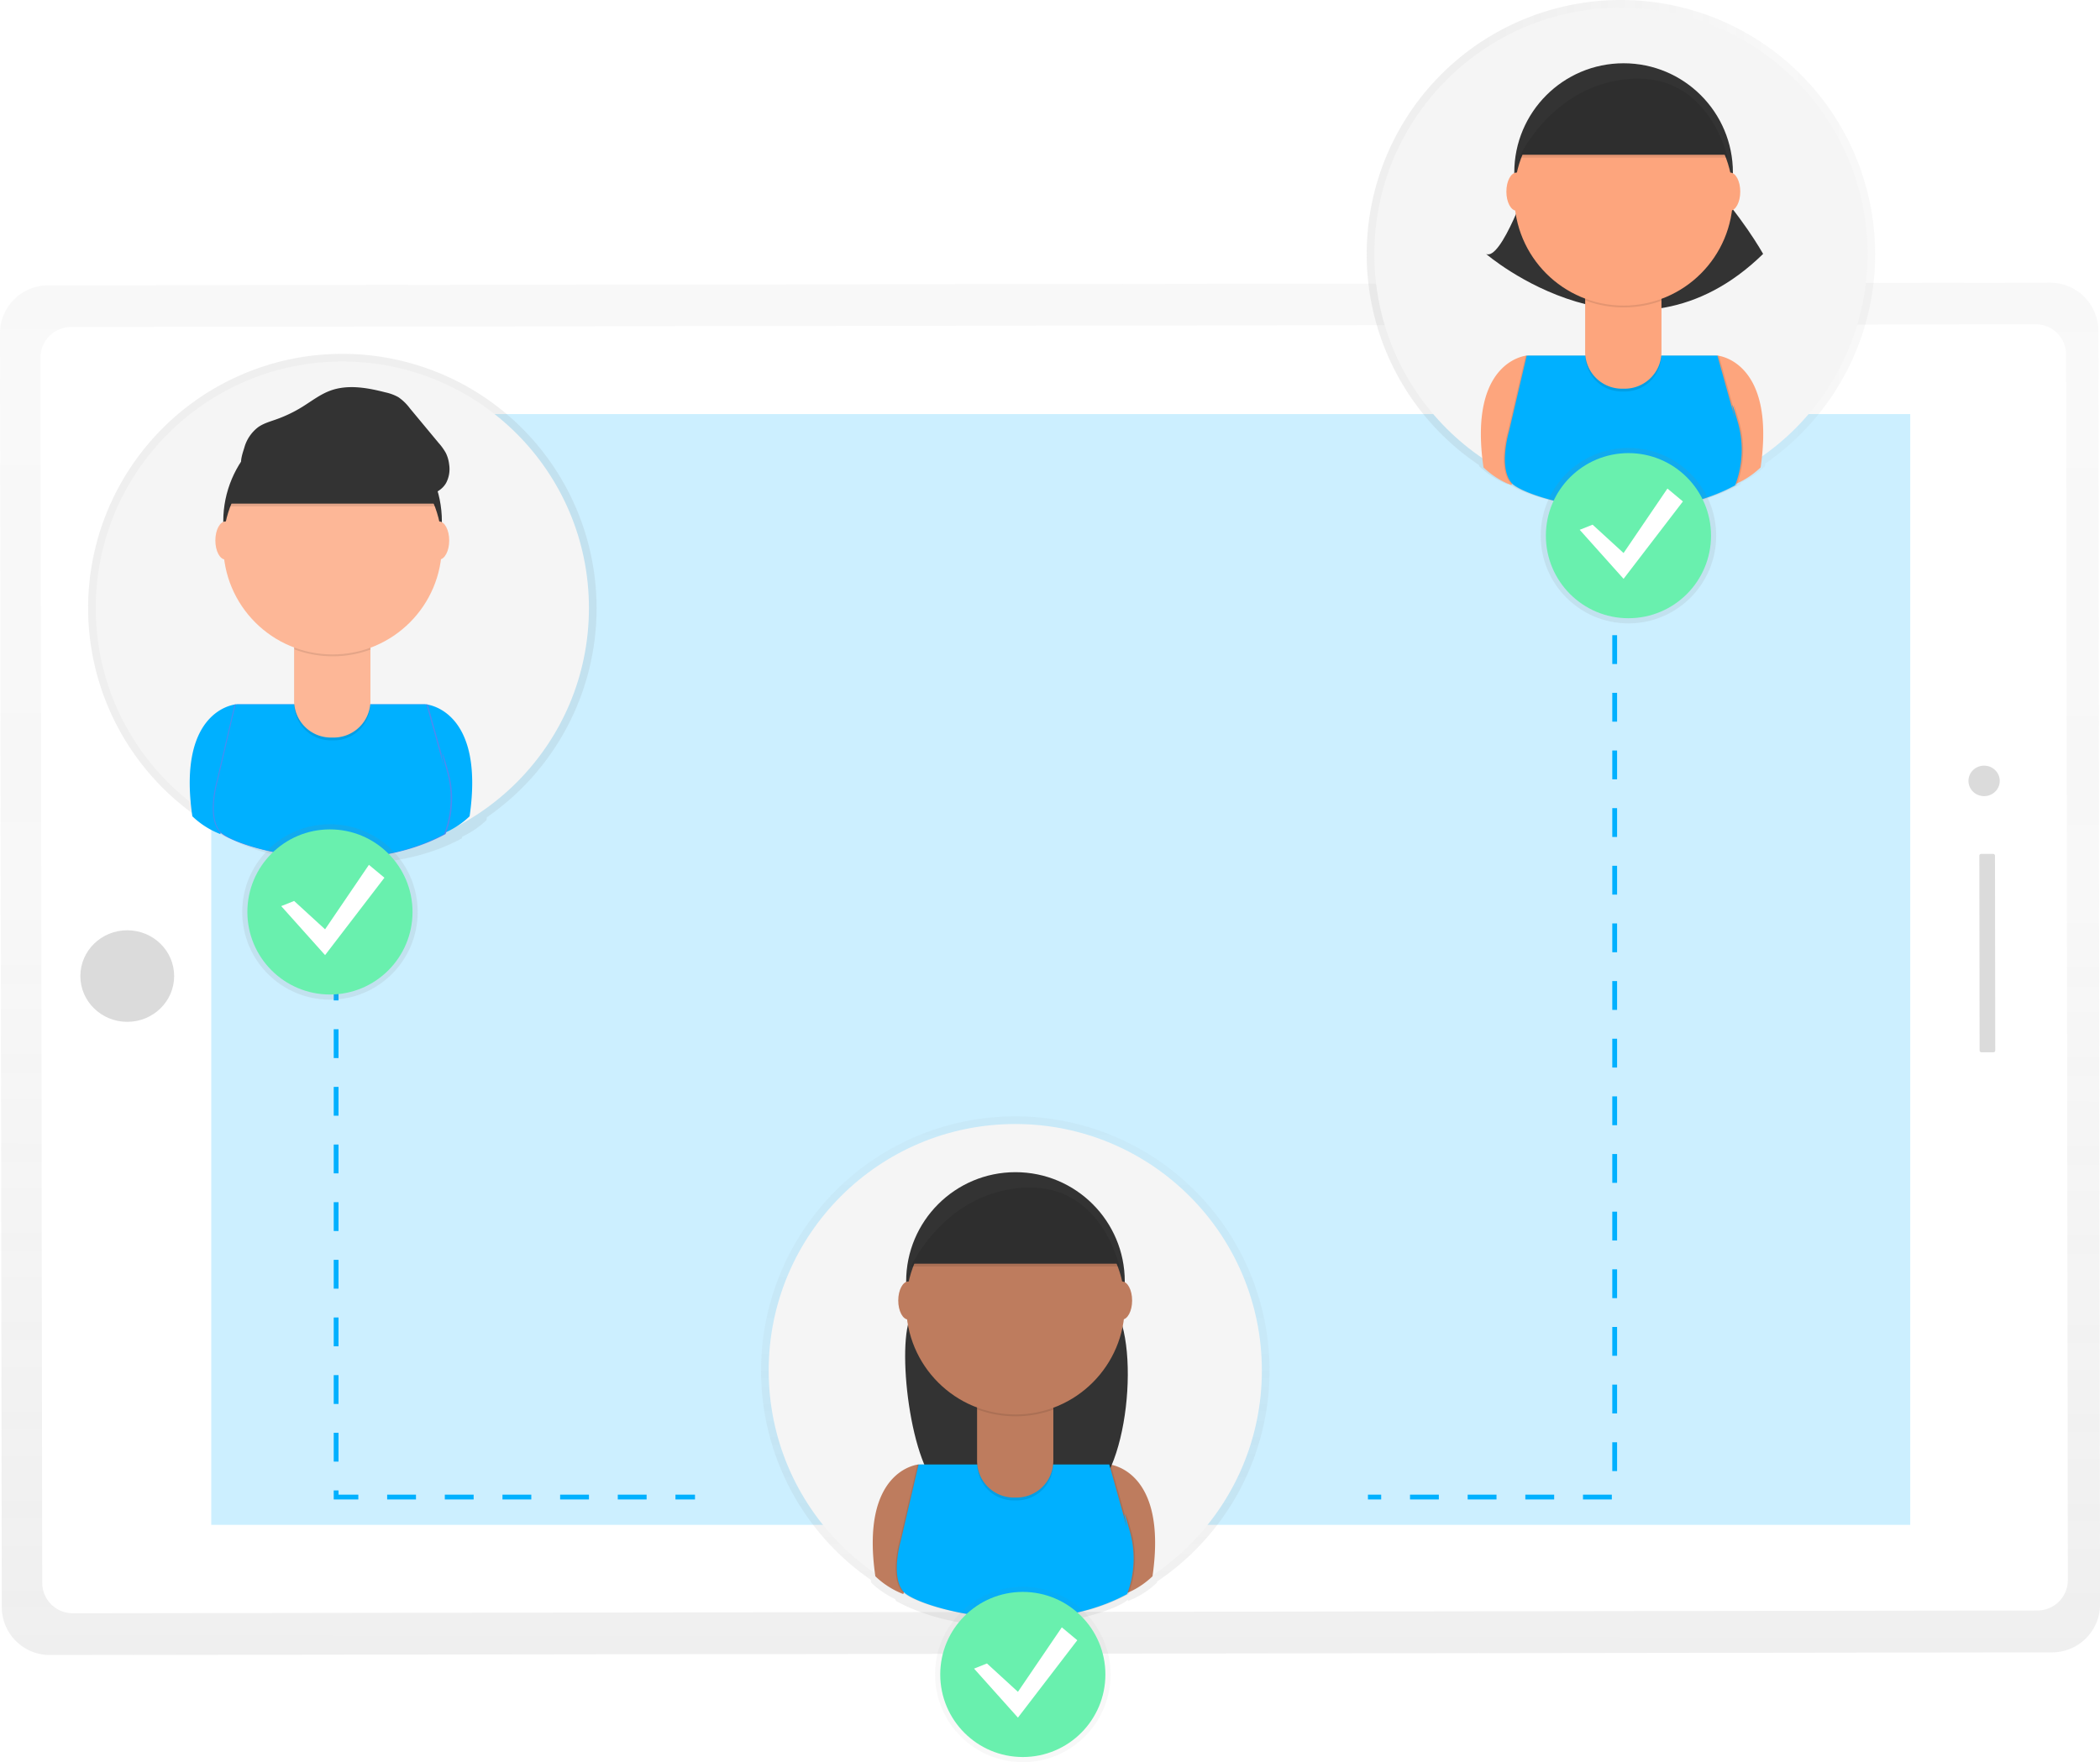 <?xml version="1.0" encoding="UTF-8"?>
<svg xmlns:xlink="http://www.w3.org/1999/xlink" xmlns="http://www.w3.org/2000/svg" preserveAspectRatio="xMidYMid meet" data-bbox="0 0.001 874.14 733.629" viewBox="0 0 874.11 733.63" height="733.63" width="874.11" data-type="ugc" role="presentation" aria-hidden="true">
  <g>
    <defs>
      <linearGradient gradientUnits="userSpaceOnUse" gradientTransform="matrix(0 1 -1.02 0 1081.62 -103.54)" y2="474.73" x2="303.77" y1="475.49" x1="875.04" id="svgcid-kixwrvnghgvj">
        <stop stop-opacity=".25" stop-color="#808080" offset="0"></stop>
        <stop stop-opacity=".12" stop-color="#808080" offset=".54"></stop>
        <stop stop-opacity=".1" stop-color="#808080" offset="1"></stop>
      </linearGradient>
      <linearGradient gradientUnits="userSpaceOnUse" gradientTransform="matrix(0 1 -1.02 0 1082.43 -102.87)" y2="111.52" x2="590.41" y1="841.63" x1="590.41" id="svgcid--q1q3ds4y9sbl">
        <stop stop-opacity=".09" offset="0"></stop>
        <stop stop-opacity=".07" offset=".55"></stop>
        <stop stop-opacity=".02" offset="1"></stop>
      </linearGradient>
      <linearGradient xlink:href="#svgcid-kixwrvnghgvj" y2="83.19" x2="837.64" y1="295.46" x1="837.64" id="svgcid--qrhpdakfgu4"></linearGradient>
      <linearGradient xlink:href="#svgcid-kixwrvnghgvj" y2="230.5" x2="305.44" y1="442.78" x1="305.44" id="svgcid--7qmwnthi9xdy"></linearGradient>
      <linearGradient xlink:href="#svgcid-kixwrvnghgvj" gradientTransform="matrix(-1 0 0 1 48 0)" y2="547.95" x2="-537.55" y1="760.23" x1="-537.55" id="svgcid-np9de47mumpf"></linearGradient>
      <linearGradient xlink:href="#svgcid-kixwrvnghgvj" y2="343.15" x2="137.34" y1="416.18" x1="137.34" id="svgcid--lqx5l6lct05"></linearGradient>
      <linearGradient xlink:href="#svgcid-kixwrvnghgvj" y2="186.5" x2="677.83" y1="259.53" x1="677.83" id="svgcid-9gstnl-utnoco"></linearGradient>
      <linearGradient xlink:href="#svgcid-kixwrvnghgvj" y2="660.6" x2="425.74" y1="733.63" x1="425.74" id="svgcid-jqg916-my3kca"></linearGradient>
    </defs>
    <path fill="url(#svgcid-kixwrvnghgvj)" transform="translate(-162.94 -83.19)" d="M163.68 752.21L162.94 222a20 20 0 0120-20l833.41-1.11a20 20 0 0120 20l.73 530.21a20 20 0 01-20 20l-833.41 1.11a20 20 0 01-19.99-20z" opacity=".5"></path>
    <path fill="url(#svgcid--q1q3ds4y9sbl)" transform="rotate(-.08 -59067.805 117142.994)" d="M969.17 241.33v492.4H227.85v-492.4h741.32z"></path>
    <path fill="#ffffff" d="M860.022 147.661l.712 510.13c.01 7.002-5.659 12.687-12.662 12.697L30.273 671.63c-7.003.01-12.688-5.66-12.698-12.662l-.712-510.13c-.01-7.003 5.66-12.688 12.662-12.697l817.8-1.142c7.002-.01 12.687 5.659 12.697 12.662z"></path>
    <path opacity=".2" fill="#00b0ff" d="M795.12 634.82H87.93V172.38h707.19v462.44z"></path>
    <path fill="#dbdbdb" d="M72.49 406.35c0 10.527-8.74 19.06-19.52 19.06s-19.52-8.533-19.52-19.06 8.74-19.06 19.52-19.06 19.52 8.533 19.52 19.06z"></path>
    <path fill="#dbdbdb" d="M832.38 325.1c0 3.507-2.915 6.35-6.51 6.35-3.595 0-6.51-2.843-6.51-6.35 0-3.507 2.915-6.35 6.51-6.35 3.595 0 6.51 2.843 6.51 6.35z"></path>
    <path fill="#dbdbdb" d="M829.75 438.075l-4.99.007a.76.76 0 01-.76-.759l-.114-81.06a.76.76 0 01.76-.76l4.99-.008c.42 0 .76.34.76.76l.113 81.06a.76.76 0 01-.759.76z"></path>
    <path fill="url(#svgcid--qrhpdakfgu4)" transform="translate(-162.94 -83.19)" d="M943.46 189a105.82 105.82 0 10-164.86 87.83l.07.47a36.22 36.22 0 0012 7.64l.14-.47c5 4.25 25.81 11.05 49.79 11h.52c15.18 0 31.66-2.68 46.16-10.52 0 0 .13-.28.33-.8a37.7 37.7 0 0010-6.83q.09-.61.17-1.2A105.7 105.7 0 00943.46 189z" opacity=".5"></path>
    <path fill="#f5f5f5" d="M777.34 105.83c0 56.687-45.953 102.64-102.64 102.64s-102.64-45.953-102.64-102.64S618.013 3.19 674.7 3.19s102.64 45.953 102.64 102.64z"></path>
    <path fill="#fda57d" d="M635.49 148.03s-24.46 2-18 46.56a35.13 35.13 0 0011.64 7.41l13.76-46.56z"></path>
    <path fill="#fda57d" d="M714.85 148.03s24.46 2 18 46.56a35.13 35.13 0 01-11.64 7.41l-13.76-46.56z"></path>
    <path fill="#333333" d="M636.55 75.01s-11.64 33.86-18 30.69c0 0 61.26 52.91 115.34 0 0 0-9.52-16.93-23.28-30.69z"></path>
    <path fill="#333333" d="M721.31 71.84c0 25.129-20.371 45.5-45.5 45.5s-45.5-20.371-45.5-45.5 20.371-45.5 45.5-45.5 45.5 20.371 45.5 45.5z"></path>
    <path opacity=".1" d="M714.38 148.03h-79.32l-7.45 31.78s-4.35 14.7 1.06 21.16 56 21.16 93.12 1.06a41.4 41.4 0 001.06-26.45c-4.23-14.81-1.06-1.06-1.06-1.06z"></path>
    <path opacity=".1" d="M715.44 148.03h-79.38l-7.39 31.78s-4.35 14.7 1.06 21.16 56 21.16 93.12 1.06a41.4 41.4 0 001.06-26.45c-4.23-14.81-1.06-1.06-1.06-1.06z"></path>
    <path fill="#00b0ff" d="M714.85 148.03h-79.36l-7.43 31.78s-4.35 14.7 1.06 21.16 56 21.16 93.12 1.06a41.4 41.4 0 001.06-26.45c-4.23-14.81-1.06-1.06-1.06-1.06z"></path>
    <path opacity=".1" d="M659.82 121.7h31.75v26a15.3 15.3 0 01-15.3 15.3h-1.15a15.3 15.3 0 01-15.3-15.3v-26z"></path>
    <path fill="#fda57d" d="M659.82 120.52h31.75v26a15.3 15.3 0 01-15.3 15.3h-1.15a15.3 15.3 0 01-15.3-15.3v-26z"></path>
    <path opacity=".1" d="M659.89 125.09a45.69 45.69 0 0031.75.09v-3.9h-31.75z"></path>
    <path fill="#fda57d" d="M721.31 81.72c0 25.129-20.371 45.5-45.5 45.5s-45.5-20.371-45.5-45.5 20.371-45.5 45.5-45.5 45.5 20.371 45.5 45.5z"></path>
    <path fill="#333333" d="M632.31 64.43h86.75s-7.41-35-40.21-32.8-46.54 32.8-46.54 32.8z"></path>
    <path fill="#fda57d" d="M635.48 79.78c0 4.385-1.894 7.94-4.23 7.94-2.336 0-4.23-3.555-4.23-7.94s1.894-7.94 4.23-7.94c2.336 0 4.23 3.555 4.23 7.94z"></path>
    <path fill="#fda57d" d="M724.37 79.78c0 4.385-1.894 7.94-4.23 7.94-2.336 0-4.23-3.555-4.23-7.94s1.894-7.94 4.23-7.94c2.336 0 4.23 3.555 4.23 7.94z"></path>
    <path opacity=".1" d="M632.31 65.61h86.75s-7.41-35-40.21-32.8-46.54 32.8-46.54 32.8z"></path>
    <path fill="url(#svgcid--7qmwnthi9xdy)" transform="translate(-162.94 -83.19)" d="M411.26 336.32a105.82 105.82 0 10-164.85 87.83l.07.47a36.22 36.22 0 0012 7.64l.14-.47c5 4.25 25.81 11.05 49.79 11h.52c15.18 0 31.66-2.68 46.16-10.52 0 0 .13-.28.33-.8a37.7 37.7 0 0010-6.83q.09-.61.17-1.2a105.7 105.7 0 0045.67-87.12z" opacity=".5"></path>
    <path fill="#f5f5f5" d="M245.14 253.14c0 56.687-45.953 102.64-102.64 102.64S39.86 309.827 39.86 253.14 85.813 150.5 142.5 150.5s102.64 45.953 102.64 102.64z"></path>
    <path fill="#00b0ff" d="M98.06 293.27s-24.46 2-18 46.56a35.13 35.13 0 0011.64 7.41l13.76-46.56z"></path>
    <path fill="#00b0ff" d="M177.47 293.27s24.46 2 18 46.56a35.13 35.13 0 01-11.64 7.41l-13.77-46.57z"></path>
    <path fill="#333333" d="M183.93 217.08c0 25.129-20.371 45.5-45.5 45.5s-45.5-20.371-45.5-45.5 20.371-45.5 45.5-45.5 45.5 20.371 45.5 45.5z"></path>
    <path fill="#4d8af0" d="M177 293.27H97.63l-7.41 31.75s-4.35 14.7 1.06 21.16 56 21.16 93.12 1.06a41.4 41.4 0 001.06-26.43c-4.23-14.81-1.06-1.06-1.06-1.06z"></path>
    <path fill="#4d8af0" d="M178.06 293.27H98.69l-7.41 31.75s-4.35 14.7 1.06 21.16 56 21.16 93.12 1.06a41.4 41.4 0 001.06-26.43c-4.23-14.81-1.06-1.06-1.06-1.06z"></path>
    <path fill="#00b0ff" d="M177.47 293.27H98.06l-7.41 31.75s-4.35 14.7 1.06 21.16 56 21.16 93.12 1.06a41.4 41.4 0 001.1-26.43c-4.23-14.81-1.06-1.06-1.06-1.06z"></path>
    <path opacity=".1" d="M122.44 266.93h31.75v26a15.3 15.3 0 01-15.3 15.3h-1.15a15.3 15.3 0 01-15.3-15.3v-26z"></path>
    <path fill="#fdb797" d="M122.44 265.76h31.75v26a15.3 15.3 0 01-15.3 15.3h-1.15a15.3 15.3 0 01-15.3-15.3v-26z"></path>
    <path opacity=".1" d="M122.5 270.33a45.69 45.69 0 0031.75.09v-3.9H122.5z"></path>
    <path fill="#fdb797" d="M183.93 226.96c0 25.129-20.371 45.5-45.5 45.5s-45.5-20.371-45.5-45.5 20.371-45.5 45.5-45.5 45.5 20.371 45.5 45.5z"></path>
    <path opacity=".1" d="M94.93 210.81h86.77s-7.41-35-40.21-32.8-46.56 32.8-46.56 32.8z"></path>
    <path fill="#333333" d="M94.93 209.67h86.77s-7.41-35-40.21-32.8-46.56 32.8-46.56 32.8z"></path>
    <path fill="#fdb797" d="M98.1 225.02c0 4.385-1.894 7.94-4.23 7.94-2.336 0-4.23-3.555-4.23-7.94s1.894-7.94 4.23-7.94c2.336 0 4.23 3.555 4.23 7.94z"></path>
    <path fill="#fdb797" d="M186.98 225.02c0 4.385-1.894 7.94-4.23 7.94-2.336 0-4.23-3.555-4.23-7.94s1.894-7.94 4.23-7.94c2.336 0 4.23 3.555 4.23 7.94z"></path>
    <path fill="#333333" d="M101.67 186.46a16.13 16.13 0 015.85-8.67c2.22-1.54 4.87-2.28 7.41-3.18a56.65 56.65 0 0010.78-5.15c3.86-2.38 7.48-5.24 11.73-6.81 7.31-2.7 15.45-1.24 23 .7a19.35 19.35 0 015.38 2 20.36 20.36 0 014.77 4.62l12 14.45a23 23 0 013 4.19 14.43 14.43 0 011.36 4.73 12.38 12.38 0 01-1.28 7.76c-2 3.46-6.2 5.2-10.2 5.36s-7.93-1-11.78-2.13c-12.4-3.63-25-7-37.82-8.52a106.67 106.67 0 00-19.24-.62c-2 .13-4.68 1.06-5.9-1-1.11-1.79.39-5.95.94-7.73z"></path>
    <path fill="url(#svgcid-np9de47mumpf)" transform="translate(-162.94 -83.19)" d="M479.73 653.77a105.82 105.82 0 11164.85 87.83l-.07.47a36.22 36.22 0 01-12 7.64l-.14-.47c-5 4.25-25.81 11.05-49.79 11h-.52c-15.18 0-31.66-2.68-46.16-10.52 0 0-.13-.28-.33-.8a37.7 37.7 0 01-10-6.83q-.09-.61-.17-1.2a105.7 105.7 0 01-45.67-87.12z" opacity=".5"></path>
    <path fill="#f5f5f5" d="M525.24 570.59c0 56.687-45.953 102.64-102.64 102.64s-102.64-45.953-102.64-102.64 45.953-102.64 102.64-102.64 102.64 45.953 102.64 102.64z"></path>
    <path fill="#be7c5e" d="M382.36 609.68s-24.46 2-18 46.56a35.13 35.13 0 0011.64 7.41l13.76-46.56z"></path>
    <path fill="#be7c5e" d="M461.72 609.68s24.46 2 18 46.56a35.13 35.13 0 01-11.66 7.41l-13.76-46.56z"></path>
    <path fill="#333333" d="M383.42 536.67s-1.88 5.48-4.55 11.82c-5.82 13.87.82 67.13 14.75 72.8 15.63 6.37 36.18 10.45 57.53 2.66 18.56-6.77 24.28-67.39 11.16-82.16-1.54-1.73-3.15-3.45-4.83-5.13z"></path>
    <path fill="#333333" d="M468.18 533.5c0 25.129-20.371 45.5-45.5 45.5s-45.5-20.371-45.5-45.5 20.371-45.5 45.5-45.5 45.5 20.371 45.5 45.5z"></path>
    <path opacity=".1" d="M461.25 609.68h-79.36l-7.41 31.75s-4.35 14.7 1.06 21.16 56 21.16 93.12 1.06a41.4 41.4 0 001.06-26.45c-4.23-14.81-1.06-1.06-1.06-1.06z"></path>
    <path opacity=".1" d="M462.31 609.68h-79.36l-7.41 31.75s-4.35 14.7 1.06 21.16 56 21.16 93.12 1.06a41.4 41.4 0 001.06-26.45c-4.23-14.81-1.06-1.06-1.06-1.06z"></path>
    <path fill="#00b0ff" d="M461.72 609.68h-79.36l-7.41 31.75s-4.35 14.7 1.06 21.16 56 21.16 93.12 1.06a41.4 41.4 0 001.06-26.45c-4.23-14.81-1.06-1.06-1.06-1.06z"></path>
    <path opacity=".1" d="M406.69 583.35h31.75v26a15.3 15.3 0 01-15.3 15.3H422a15.3 15.3 0 01-15.3-15.3v-26h-.01z"></path>
    <path fill="#be7c5e" d="M406.69 582.17h31.75v26a15.3 15.3 0 01-15.3 15.3H422a15.3 15.3 0 01-15.3-15.3v-26h-.01z"></path>
    <path opacity=".1" d="M406.76 586.74a45.69 45.69 0 0031.75.09v-3.9h-31.75z"></path>
    <path fill="#be7c5e" d="M468.18 543.37c0 25.129-20.371 45.5-45.5 45.5s-45.5-20.371-45.5-45.5 20.371-45.5 45.5-45.5 45.5 20.371 45.5 45.5z"></path>
    <path fill="#333333" d="M379.18 526.09h86.77s-7.41-35-40.21-32.8-46.56 32.8-46.56 32.8z"></path>
    <path fill="#be7c5e" d="M382.35 541.43c0 4.385-1.894 7.94-4.23 7.94-2.336 0-4.23-3.555-4.23-7.94s1.894-7.94 4.23-7.94c2.336 0 4.23 3.555 4.23 7.94z"></path>
    <path fill="#be7c5e" d="M471.24 541.43c0 4.385-1.894 7.94-4.23 7.94-2.336 0-4.23-3.555-4.23-7.94s1.894-7.94 4.23-7.94c2.336 0 4.23 3.555 4.23 7.94z"></path>
    <path opacity=".1" d="M379.18 527.26h86.77s-7.41-35-40.21-32.8-46.56 32.8-46.56 32.8z"></path>
    <path stroke-dasharray="12" stroke-width="2" stroke-miterlimit="10" stroke="#00b0ff" fill="none" d="M672.1 240.44v382.81H569.4"></path>
    <path stroke-dasharray="12" stroke-width="2" stroke-miterlimit="10" stroke="#00b0ff" fill="none" d="M139.91 380.49v242.76h149.38"></path>
    <path fill="url(#svgcid--lqx5l6lct05)" d="M173.86 379.66c0 20.17-16.35 36.52-36.52 36.52s-36.52-16.35-36.52-36.52 16.35-36.52 36.52-36.52 36.52 16.35 36.52 36.52z" opacity=".5"></path>
    <path fill="#69f0ae" d="M171.71 379.66c0 18.982-15.388 34.37-34.37 34.37s-34.37-15.388-34.37-34.37 15.388-34.37 34.37-34.37 34.37 15.388 34.37 34.37z"></path>
    <path fill="#ffffff" d="M122.42 375.08l12.89 11.81 18.25-26.85 6.45 5.37-24.7 32.22-18.26-20.4 5.37-2.15z"></path>
    <path fill="url(#svgcid-9gstnl-utnoco)" d="M714.35 223.01c0 20.17-16.35 36.52-36.52 36.52s-36.52-16.35-36.52-36.52 16.35-36.52 36.52-36.52 36.52 16.35 36.52 36.52z" opacity=".5"></path>
    <path fill="#69f0ae" d="M712.2 223.01c0 18.982-15.388 34.37-34.37 34.37s-34.37-15.388-34.37-34.37 15.388-34.37 34.37-34.37 34.37 15.388 34.37 34.37z"></path>
    <path fill="#ffffff" d="M662.91 218.43l12.89 11.81 18.26-26.85 6.44 5.37-24.7 32.22-18.26-20.41 5.37-2.14z"></path>
    <path fill="url(#svgcid-jqg916-my3kca)" d="M462.26 697.11c0 20.17-16.35 36.52-36.52 36.52s-36.52-16.35-36.52-36.52 16.35-36.52 36.52-36.52 36.52 16.35 36.52 36.52z" opacity=".5"></path>
    <path fill="#69f0ae" d="M460.11 697.11c0 18.982-15.388 34.37-34.37 34.37s-34.37-15.388-34.37-34.37 15.388-34.37 34.37-34.37 34.37 15.388 34.37 34.37z"></path>
    <path fill="#ffffff" d="M410.82 692.53l12.89 11.81 18.26-26.85 6.44 5.37-24.7 32.22-18.26-20.4 5.37-2.15z"></path>
  </g>
</svg>
